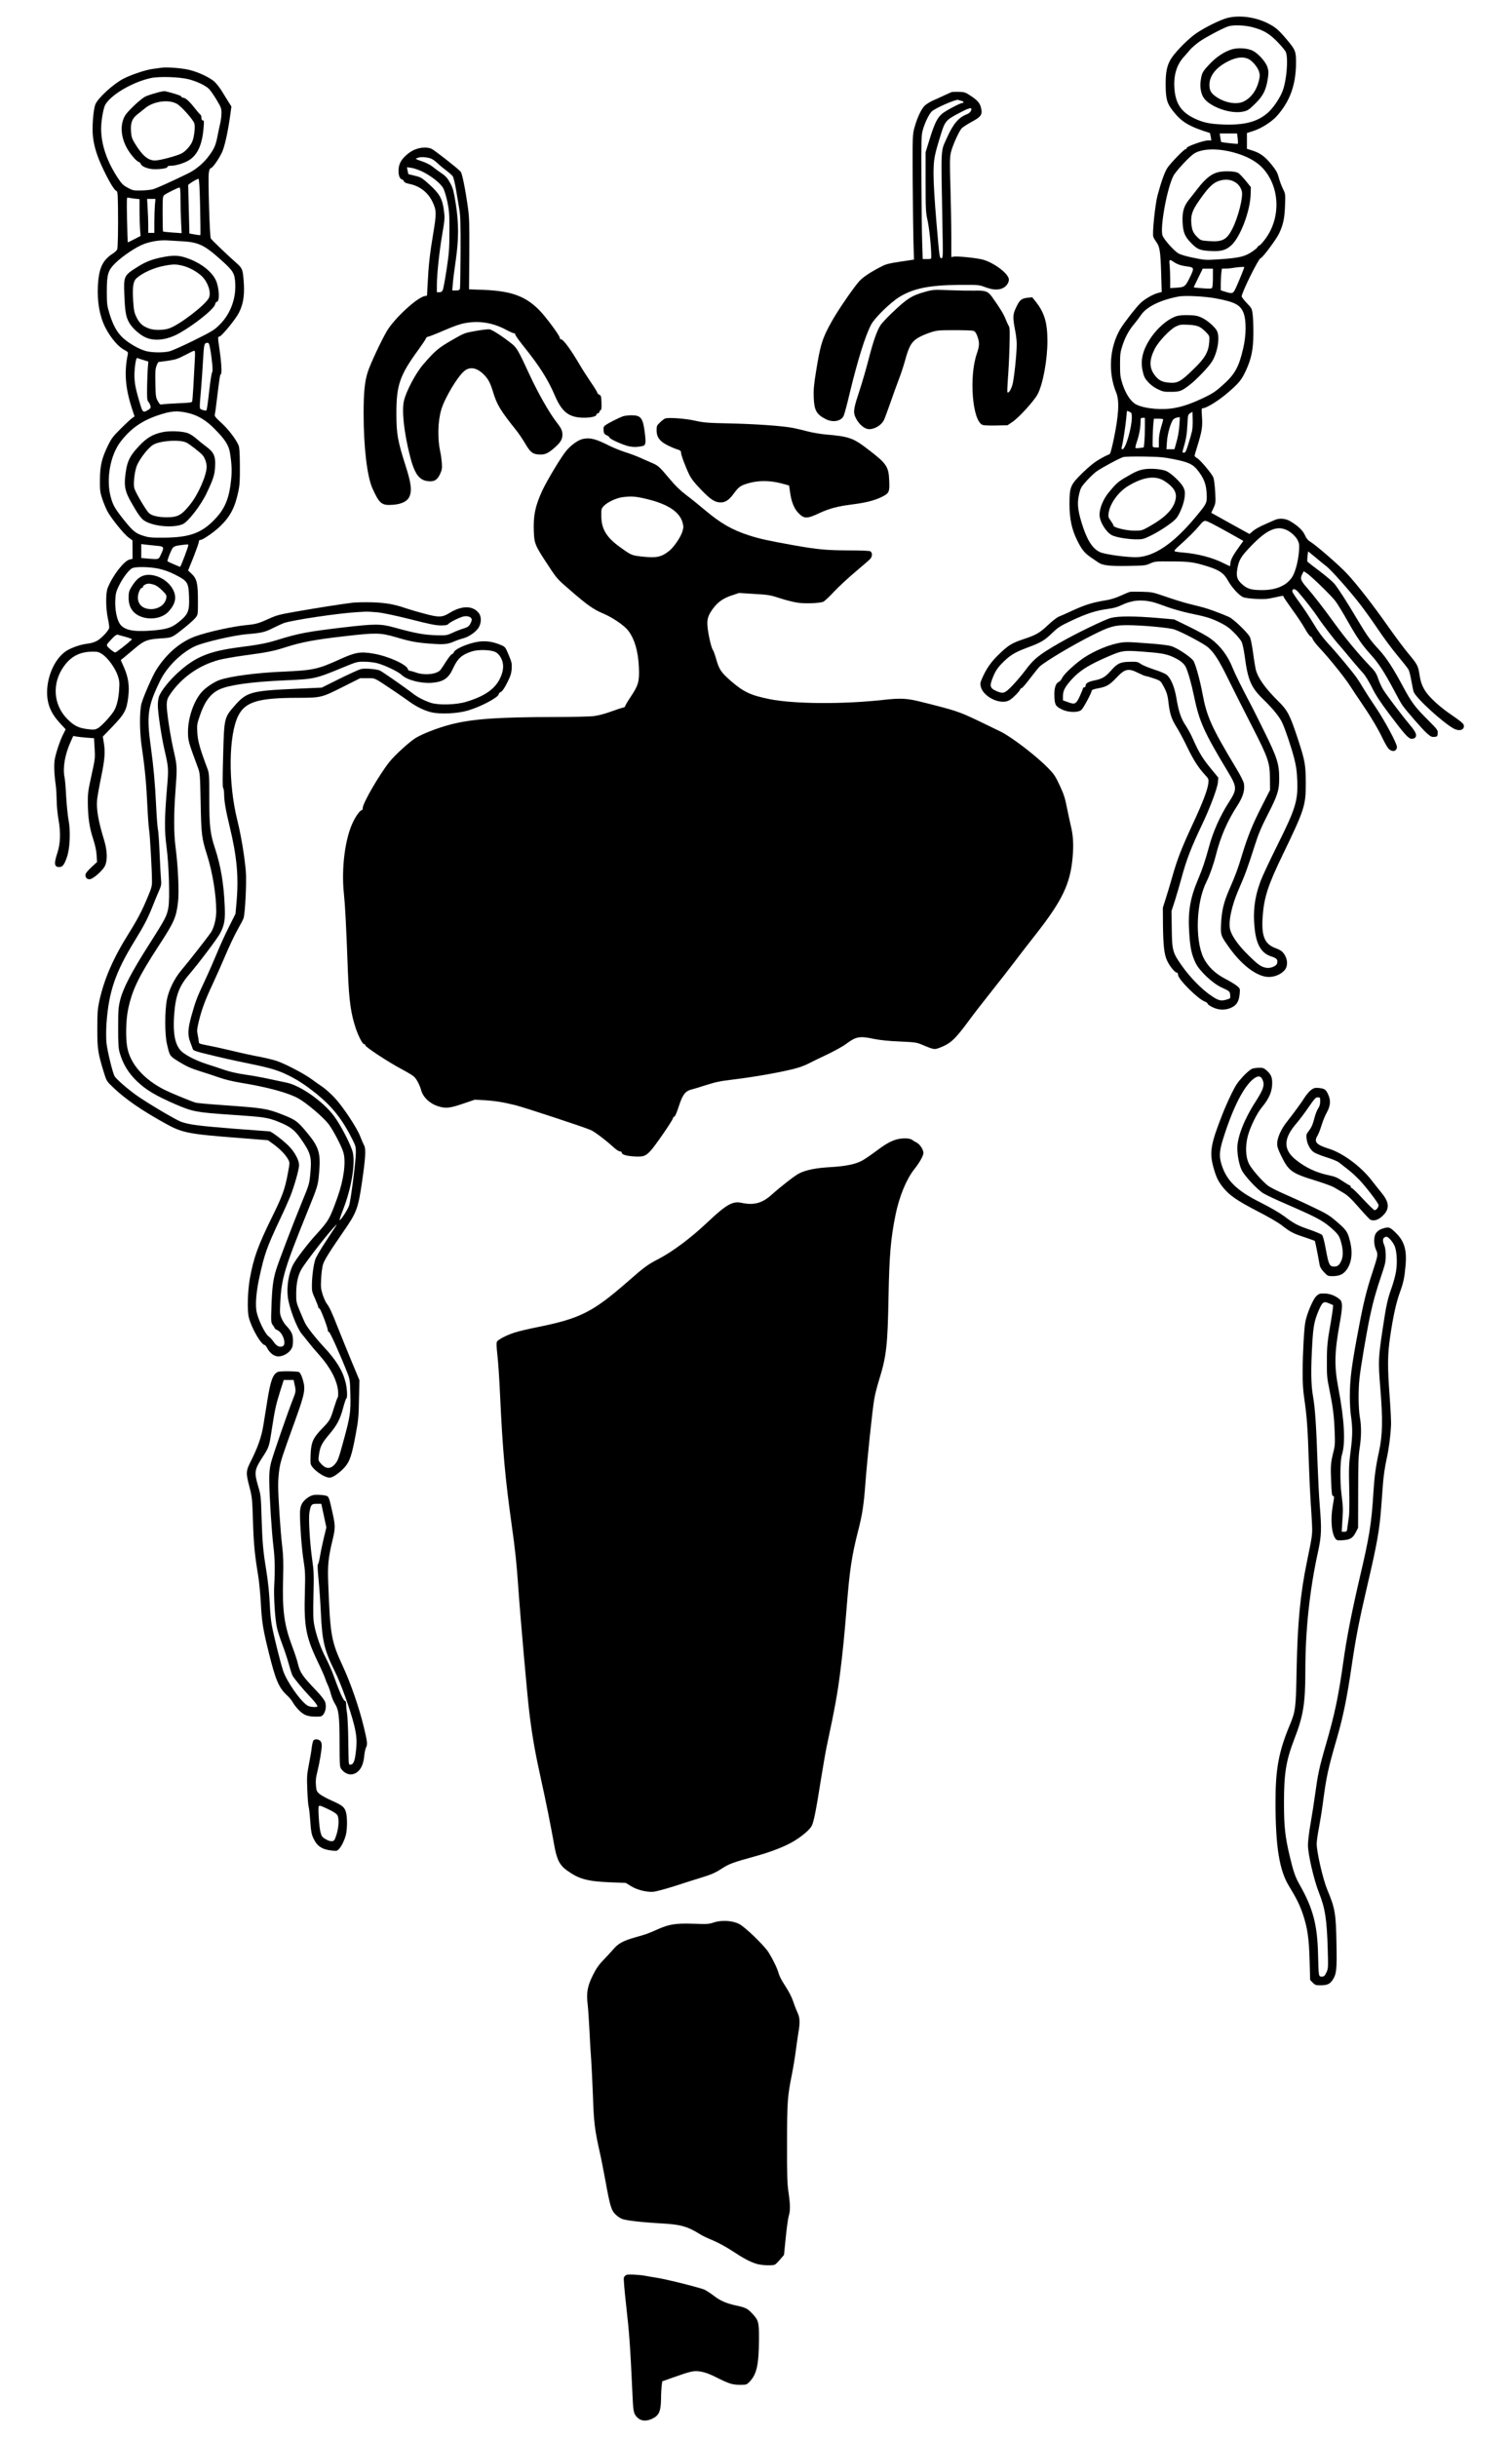 <?xml version="1.0" encoding="UTF-8" standalone="yes"?>
<svg version="1.0" xmlns="http://www.w3.org/2000/svg" width="1734" height="2794" viewBox="0 0 1734 2794" preserveAspectRatio="xMidYMid meet">
  <g transform="translate(0,2794) scale(0.1,-0.1)" fill="#000000" stroke="none">
    <path d="M14079 27735 c-78 -19 -250 -103 -356 -174 -87 -58 -228 -199 -287
-285 -50 -75 -69 -157 -68 -303 1 -169 14 -217 86 -308 98 -125 186 -177 422
-250 1 0 5 -19 9 -42 l7 -43 -39 0 c-50 0 -243 -68 -243 -86 0 -8 -6 -14 -14
-14 -15 0 -160 -147 -204 -209 -32 -44 -73 -157 -117 -321 -27 -101 -62 -433
-49 -473 3 -12 18 -37 31 -56 43 -56 51 -106 59 -349 l7 -229 -47 -13 c-56
-15 -148 -69 -195 -113 -53 -51 -187 -223 -232 -297 -125 -211 -144 -498 -48
-731 39 -93 29 -267 -33 -556 -25 -115 -37 -153 -48 -153 -8 0 -55 -23 -105
-52 -65 -37 -120 -82 -198 -157 -141 -138 -151 -161 -152 -356 0 -170 26 -295
88 -419 51 -104 84 -145 153 -193 31 -21 70 -48 88 -60 49 -35 130 -45 345
-41 184 3 199 5 251 28 53 24 63 25 245 24 204 -1 254 -8 407 -55 143 -45 193
-79 240 -164 45 -81 128 -171 176 -192 19 -7 83 -16 145 -19 92 -5 129 -2 207
15 109 24 110 24 110 10 0 -5 45 -71 99 -146 55 -75 121 -174 147 -221 26 -47
55 -87 65 -89 9 -3 20 -16 23 -29 4 -14 37 -57 74 -97 112 -118 295 -346 353
-437 30 -47 88 -134 130 -195 103 -150 194 -301 247 -414 25 -52 56 -105 70
-118 42 -39 92 -26 92 25 0 40 -138 297 -243 453 -56 82 -119 180 -141 217
-21 37 -55 90 -75 119 -54 77 -238 298 -335 401 -58 64 -108 131 -161 220 -42
70 -114 179 -160 242 -47 63 -85 122 -85 131 0 36 34 32 68 -8 69 -78 188
-232 225 -289 40 -63 193 -263 242 -316 17 -18 50 -58 75 -88 53 -65 148 -177
205 -240 23 -25 66 -97 98 -160 41 -84 94 -165 195 -300 179 -238 226 -290
261 -290 15 0 32 5 39 12 26 26 12 63 -57 145 -94 112 -271 346 -310 410 -17
28 -43 84 -56 124 -22 64 -35 83 -108 158 -118 124 -269 305 -382 461 -141
194 -249 334 -327 423 -73 83 -80 105 -52 158 l15 30 32 -20 c52 -33 288 -262
334 -325 24 -32 86 -134 137 -225 110 -194 166 -275 271 -391 86 -95 155 -202
260 -400 39 -75 82 -152 96 -172 41 -61 228 -275 281 -323 44 -39 57 -46 87
-43 34 3 36 5 39 41 3 36 -1 42 -117 158 -141 140 -184 198 -276 369 -118 221
-193 335 -276 427 -108 117 -138 159 -254 353 -121 204 -216 352 -262 408 -19
23 -95 88 -169 144 -74 55 -137 105 -140 109 -3 5 -2 34 1 64 l7 54 82 -67
c44 -38 100 -83 124 -101 59 -46 265 -277 388 -436 55 -71 150 -204 211 -295
61 -91 160 -224 221 -297 61 -73 118 -145 126 -161 8 -16 22 -71 31 -123 9
-52 21 -110 27 -129 22 -69 341 -361 466 -426 59 -30 117 -11 110 38 -3 23
-26 42 -179 148 -52 36 -131 101 -176 146 -97 94 -136 168 -153 284 -16 106
-24 121 -120 237 -48 56 -152 196 -233 310 -185 263 -358 485 -476 613 -90 97
-360 332 -428 372 -24 14 -42 37 -58 73 -24 55 -81 108 -171 161 -53 31 -124
36 -174 13 -19 -9 -74 -33 -122 -54 -47 -20 -105 -52 -127 -72 l-42 -35 -219
121 -219 122 26 56 c25 54 25 60 19 186 -4 72 -14 146 -21 164 -19 44 -148
198 -185 220 -17 9 -30 22 -30 28 0 6 13 53 30 105 54 175 62 225 55 337 -7
93 -6 103 10 103 40 0 181 87 286 178 126 108 157 146 206 251 63 134 86 244
87 421 1 85 -3 186 -8 224 -8 67 -10 72 -67 131 -32 34 -59 68 -59 77 0 44
195 438 217 438 19 0 180 215 212 284 47 98 62 170 68 316 5 135 5 136 -24
195 -16 33 -38 91 -48 129 -14 55 -30 83 -78 143 -76 95 -132 137 -218 165
l-69 22 0 90 0 91 75 24 c89 28 207 103 267 169 150 168 218 353 221 602 1
141 -5 157 -108 279 -93 110 -129 141 -220 186 -142 70 -318 93 -456 60z m277
-105 c130 -33 198 -72 293 -169 46 -47 90 -100 97 -118 30 -71 10 -324 -37
-447 -29 -78 -107 -193 -165 -245 -123 -109 -272 -148 -524 -138 -146 6 -221
22 -315 66 -153 71 -219 165 -235 330 -15 158 21 284 106 378 22 24 54 61 72
83 19 22 66 63 105 91 69 49 255 148 327 175 54 20 185 17 276 -6z m-162
-1276 c4 -31 4 -59 1 -62 -4 -5 -186 15 -191 21 -1 1 -5 23 -9 50 l-7 47 99 0
100 0 7 -56z m-60 -158 c152 -39 269 -101 344 -180 198 -212 215 -561 39 -807
-29 -41 -63 -78 -75 -84 -12 -5 -22 -14 -22 -20 0 -5 -29 -29 -63 -52 -81 -55
-149 -70 -362 -85 -168 -11 -172 -11 -305 16 -86 17 -150 36 -177 52 -49 28
-159 152 -180 201 -33 81 48 537 123 685 27 54 186 225 239 258 91 56 258 62
439 16z m-672 -1260 c42 -28 85 -42 155 -51 78 -10 80 -19 33 -116 -56 -115
-63 -121 -154 -127 l-76 -5 0 100 c0 55 -3 128 -6 162 -8 69 -3 72 48 37z
m808 -58 c0 -8 -47 -125 -82 -205 -45 -104 -46 -105 -136 -78 l-52 16 0 72 c0
40 3 96 6 125 l7 52 46 1 c25 0 64 4 86 8 38 8 125 14 125 9z m-360 -120 c0
-57 -4 -109 -9 -117 -7 -11 -29 -12 -110 -6 -55 4 -101 9 -101 11 0 2 23 51
52 109 l51 105 59 0 58 0 0 -102z m29 -238 c222 -41 285 -74 322 -167 33 -85
32 -257 -4 -408 -50 -216 -95 -297 -240 -425 -73 -66 -114 -93 -202 -135 -135
-65 -229 -99 -328 -119 -147 -31 -355 -14 -457 37 -60 31 -118 117 -156 232
-26 82 -29 103 -29 225 0 122 3 144 29 223 32 97 75 175 140 251 23 28 55 70
71 94 63 95 223 174 434 213 74 13 296 2 420 -21z m-984 -1302 c22 -10 25 -17
25 -64 0 -117 -72 -364 -107 -364 -11 0 -14 6 -9 23 14 48 45 252 52 332 4 47
8 85 10 85 2 0 15 -5 29 -12z m715 -222 c-6 -28 -25 -95 -42 -148 -25 -81 -34
-98 -51 -98 -15 0 -18 5 -13 23 38 128 48 186 53 293 6 117 7 122 32 137 l26
16 3 -87 c2 -47 -2 -109 -8 -136z m-144 78 c-6 -88 -16 -142 -42 -231 l-15
-53 -46 0 -46 0 6 88 c6 91 44 221 73 253 9 10 28 20 43 22 14 2 28 5 30 6 2
0 1 -38 -3 -85z m-396 -33 c0 -59 -3 -136 -6 -169 l-7 -61 -44 -7 c-24 -3 -47
-3 -51 0 -3 4 3 35 15 69 26 75 43 163 43 229 0 45 2 48 25 48 l25 0 0 -109z
m210 91 c0 -5 -11 -46 -25 -92 -17 -56 -25 -108 -25 -157 l0 -73 -35 0 c-21 0
-35 5 -36 13 -2 42 2 193 7 250 l7 67 53 0 c30 0 54 -4 54 -8z m120 -456 c170
-34 222 -58 278 -131 69 -89 94 -154 100 -260 6 -114 5 -115 -139 -287 -239
-285 -453 -432 -649 -445 -101 -7 -380 30 -437 58 -88 42 -150 143 -210 340
-45 149 -51 225 -27 326 16 67 23 81 85 150 37 41 89 91 115 109 61 43 269
155 309 165 17 4 122 7 235 5 174 -3 225 -7 340 -30z m397 -718 c33 -14 190
-99 315 -170 l87 -49 -59 -83 c-65 -90 -90 -141 -90 -181 0 -14 -2 -25 -5 -25
-3 0 -36 15 -74 34 -124 63 -291 107 -466 122 -44 3 -86 10 -93 14 -10 5 8 26
59 71 98 87 176 165 227 227 46 55 55 59 99 40z m898 -94 c50 -23 104 -73 127
-117 18 -36 20 -53 15 -127 -8 -108 -40 -232 -75 -290 -62 -101 -183 -155
-347 -155 -123 0 -169 13 -228 65 -60 53 -72 91 -57 178 17 101 42 143 160
265 176 183 291 234 405 181z"/>
    <path d="M14130 27375 c-86 -25 -180 -86 -260 -172 -80 -85 -88 -101 -100
-187 -11 -73 2 -148 34 -197 70 -104 308 -189 450 -159 50 10 67 20 127 78
103 97 140 169 160 310 9 61 7 82 -6 123 -21 63 -108 159 -171 189 -61 28
-162 35 -234 15z m183 -109 c46 -19 112 -97 127 -150 10 -36 9 -54 -4 -107
-28 -108 -87 -189 -170 -231 -81 -42 -221 -18 -324 56 -54 38 -72 71 -72 133
0 107 79 204 222 274 90 43 160 51 221 25z"/>
    <path d="M13989 25970 c-87 -15 -160 -70 -256 -195 -29 -38 -71 -91 -92 -117
-64 -78 -84 -144 -79 -263 6 -121 25 -166 101 -244 66 -68 99 -82 212 -88 125
-8 182 7 244 63 105 94 219 393 224 590 l2 79 -58 72 c-32 39 -70 79 -85 89
-30 20 -135 26 -213 14z m160 -110 c47 -23 77 -60 92 -110 19 -63 -40 -300
-109 -435 -63 -124 -114 -150 -267 -139 -89 6 -95 8 -130 42 -50 48 -65 81
-72 156 -9 96 9 151 83 258 97 140 150 197 208 224 65 30 142 32 195 4z"/>
    <path d="M13493 24316 c-132 -43 -286 -198 -359 -362 -41 -93 -50 -176 -30
-266 15 -66 24 -85 62 -127 28 -32 69 -62 110 -82 59 -29 73 -32 154 -31 100
0 121 8 214 80 77 59 214 202 254 265 66 104 95 283 58 354 -23 45 -111 122
-174 151 -47 22 -73 27 -152 29 -59 2 -111 -3 -137 -11z m263 -124 c22 -11 57
-40 78 -63 38 -41 38 -42 34 -109 -9 -117 -48 -185 -185 -317 -143 -139 -179
-158 -275 -150 -82 7 -120 27 -165 85 -64 85 -65 172 -2 299 40 83 176 227
244 260 44 21 61 24 140 20 65 -3 101 -10 131 -25z"/>
    <path d="M13125 22561 c-65 -11 -106 -28 -219 -95 -85 -50 -109 -72 -191 -172
-64 -79 -105 -179 -105 -256 0 -78 74 -199 142 -234 44 -23 172 -45 269 -47
82 -1 90 1 173 41 106 51 257 152 296 200 41 50 88 169 96 245 6 56 3 72 -15
111 -27 54 -132 155 -192 184 -51 24 -176 35 -254 23z m230 -136 c101 -65 140
-125 129 -198 -18 -115 -111 -214 -304 -323 -83 -46 -87 -48 -170 -48 -91 0
-240 36 -240 58 0 7 -14 31 -31 55 -28 38 -31 47 -25 89 14 107 111 242 221
309 175 106 315 126 420 58z"/>
    <path d="M1855 27164 c-16 -2 -65 -9 -108 -15 -76 -10 -239 -64 -327 -109
-115 -58 -295 -221 -326 -296 -21 -50 -37 -226 -31 -334 7 -113 38 -229 101
-367 66 -146 141 -277 165 -288 20 -9 21 -17 24 -195 3 -227 -1 -448 -8 -476
-3 -12 -26 -36 -53 -52 -104 -68 -147 -146 -164 -299 -19 -185 0 -356 56 -495
53 -131 158 -265 241 -309 40 -21 45 -27 41 -49 -44 -208 -29 -393 51 -635
l26 -79 -29 -20 c-16 -12 -75 -66 -130 -121 -89 -88 -107 -113 -147 -195 -70
-144 -90 -229 -91 -390 -1 -123 2 -143 27 -220 16 -47 42 -110 59 -142 42 -79
188 -260 242 -300 l45 -33 1 -106 0 -106 -32 -7 c-64 -13 -196 -183 -253 -326
-24 -60 -23 -232 2 -350 10 -47 17 -95 15 -107 -4 -31 -85 -118 -137 -148 -26
-16 -69 -29 -116 -35 -76 -9 -174 -43 -233 -79 -130 -80 -225 -282 -226 -476
0 -139 43 -242 149 -357 l64 -69 -32 -64 c-37 -77 -75 -190 -92 -274 -12 -62
-9 -163 10 -301 6 -41 10 -121 11 -176 0 -56 9 -154 21 -220 27 -154 22 -276
-15 -388 -39 -118 -33 -156 24 -156 37 0 57 26 87 112 35 99 44 301 19 428 -9
47 -21 166 -27 265 -5 99 -13 200 -19 225 -22 108 4 260 70 406 l30 67 37 -7
c21 -4 75 -9 120 -13 l81 -6 7 -115 c7 -112 6 -120 -36 -311 -39 -177 -43
-208 -42 -316 2 -170 19 -282 60 -409 24 -74 38 -137 41 -190 l5 -78 -67 -62
c-47 -45 -66 -69 -66 -87 0 -32 17 -49 48 -49 36 0 146 96 174 150 32 64 29
175 -7 295 -70 229 -92 361 -81 472 4 34 24 149 46 255 42 203 49 292 29 402
l-10 62 96 99 c155 161 177 200 196 357 15 123 1 223 -48 334 l-38 87 45 36
c24 20 78 65 119 100 106 89 138 101 289 112 142 10 126 2 288 131 49 40 102
88 117 107 27 34 27 36 27 196 0 198 -13 252 -73 307 l-40 38 62 153 c33 85
61 163 61 175 0 15 6 22 18 22 28 0 161 92 230 160 113 110 166 212 204 390
17 79 20 129 19 298 -1 150 -5 211 -15 236 -29 70 -118 186 -196 257 -70 64
-81 78 -76 99 3 14 13 79 20 145 33 271 40 315 48 315 14 0 9 118 -12 265 -24
169 -24 162 -1 168 27 7 186 201 220 270 48 93 65 191 58 326 -10 165 -15 183
-78 239 -110 97 -294 273 -302 289 -12 20 -32 675 -23 746 5 41 12 56 25 60
22 5 93 108 128 183 29 63 66 230 90 401 l17 122 -34 53 c-18 29 -53 86 -77
125 -25 40 -63 89 -86 109 -59 50 -186 109 -287 133 -83 20 -255 34 -315 25z
m310 -133 c89 -23 186 -68 227 -106 16 -13 55 -69 88 -123 55 -92 60 -104 60
-158 0 -33 -7 -88 -16 -124 -8 -36 -22 -100 -30 -142 -19 -98 -35 -138 -90
-214 -63 -89 -153 -166 -247 -212 -199 -97 -365 -172 -407 -183 -25 -6 -85
-12 -135 -13 -84 -1 -94 1 -151 32 -52 28 -69 45 -114 114 -125 190 -190 382
-190 563 0 95 26 241 50 279 71 116 316 257 520 301 96 21 331 13 435 -14z
m130 -1462 c4 -176 5 -322 3 -324 -2 -3 -32 1 -65 7 l-61 11 -7 279 -7 279 23
17 c34 25 82 51 95 52 8 0 14 -94 19 -321z m-225 83 c0 -77 3 -194 7 -262 l6
-123 -104 7 c-57 4 -106 10 -109 12 -3 3 -5 95 -5 204 0 187 1 200 20 215 27
20 157 85 173 85 9 0 12 -34 12 -138z m-528 11 l58 -6 0 -131 c0 -72 3 -167 6
-211 l6 -80 -73 -38 c-39 -21 -73 -36 -74 -35 -1 2 -5 119 -8 261 -5 235 -4
258 10 252 9 -3 43 -8 75 -12z m234 -80 c-3 -42 -6 -129 -6 -195 l0 -118 -35
0 -35 0 0 88 c0 49 -3 137 -7 195 l-6 107 48 0 48 0 -7 -77z m314 -409 c187
-11 255 -43 445 -214 141 -126 157 -153 163 -272 9 -174 -57 -349 -178 -469
-60 -61 -84 -76 -295 -181 -127 -63 -254 -119 -283 -126 -74 -17 -196 -15
-267 3 -79 21 -195 87 -266 152 -68 63 -115 149 -155 283 -26 86 -29 109 -29
245 0 201 13 245 98 329 82 81 249 192 334 221 86 30 179 44 263 39 36 -2 112
-6 170 -10z m319 -1226 c23 -128 36 -269 24 -276 -6 -4 -21 -100 -34 -214 -12
-114 -26 -213 -30 -219 -5 -8 -16 -8 -43 1 -43 14 -41 -3 -21 230 8 96 19 253
24 349 10 178 13 190 52 191 13 0 20 -16 28 -62z m-175 -135 c-12 -246 -25
-459 -30 -474 -4 -14 -28 -17 -157 -22 -84 -4 -166 -9 -182 -12 -28 -6 -33 -3
-55 37 -23 40 -25 54 -28 202 -3 130 -1 166 13 202 9 24 20 44 23 44 4 0 52 7
107 14 86 13 113 21 195 64 52 28 101 51 107 51 10 1 12 -24 7 -106z m-591 0
l58 -18 -5 -65 c-4 -36 -7 -135 -9 -221 -2 -135 0 -159 15 -175 9 -11 19 -31
23 -46 6 -23 2 -30 -27 -48 -56 -34 -62 -29 -91 68 -44 145 -57 203 -64 282
-7 90 13 253 31 246 6 -3 37 -13 69 -23z m519 -609 c110 -26 205 -84 304 -186
119 -121 158 -184 172 -274 20 -125 23 -208 12 -309 -20 -194 -65 -311 -160
-419 -163 -184 -304 -239 -620 -240 -135 -1 -165 2 -227 22 -88 27 -120 54
-225 185 -101 128 -124 167 -149 263 -54 205 -4 478 115 632 112 146 238 235
416 297 160 55 231 61 362 29z m-364 -1521 c84 -7 88 -14 47 -100 -27 -59 -21
-57 -148 -47 l-77 7 0 80 0 80 53 -7 c28 -3 85 -9 125 -13z m362 9 c0 -20 -82
-237 -94 -250 -3 -2 -137 56 -145 63 -7 7 41 130 60 153 13 17 34 25 81 31 89
12 98 12 98 3z m-343 -271 c61 -13 122 -34 185 -66 151 -76 160 -90 166 -258
6 -165 -10 -203 -126 -294 -77 -61 -135 -79 -304 -92 -214 -17 -320 6 -367 82
-33 54 -53 160 -49 262 3 75 9 101 35 156 47 101 128 207 166 218 54 16 197
12 294 -8z m-374 -783 c43 -12 74 -25 70 -29 -55 -52 -180 -149 -192 -149 -9
1 -36 19 -60 40 -49 45 -51 40 28 123 30 31 51 45 61 41 8 -3 50 -15 93 -26z
m-267 -200 c63 -43 146 -158 175 -245 19 -58 21 -79 15 -164 -7 -108 -31 -200
-67 -251 -48 -70 -144 -170 -179 -188 -32 -16 -46 -17 -116 -9 -102 13 -154
38 -230 114 -164 164 -181 412 -41 607 81 113 183 166 323 167 65 1 76 -2 120
-31z"/>
    <path d="M1788 26874 c-48 -13 -105 -32 -125 -43 -53 -28 -198 -165 -228 -215
-57 -97 -52 -229 11 -356 36 -72 112 -165 143 -175 10 -3 23 -16 29 -30 13
-28 90 -55 156 -55 80 0 146 12 146 26 0 10 14 14 45 14 53 0 151 31 204 64
98 62 151 180 166 374 6 71 5 82 -9 82 -11 0 -16 9 -16 30 0 16 -6 33 -13 37
-7 4 -36 38 -65 75 -62 79 -106 118 -133 118 -10 0 -19 6 -19 13 0 10 -99 42
-190 62 -8 2 -54 -7 -102 -21z m240 -124 c53 -30 189 -183 201 -226 11 -41 -2
-154 -24 -207 -20 -49 -79 -114 -124 -137 -59 -29 -250 -80 -303 -80 -80 0
-146 56 -232 197 -31 50 -39 75 -43 126 -9 102 9 154 68 202 28 22 71 57 97
78 97 77 266 100 360 47z"/>
    <path d="M1882 24995 c-125 -23 -205 -52 -297 -110 -166 -104 -167 -107 -159
-322 7 -187 17 -252 52 -316 34 -64 119 -142 189 -174 106 -49 251 -31 391 48
179 101 398 278 409 330 3 16 12 29 19 29 36 0 29 159 -10 246 -43 94 -157
187 -296 242 -112 44 -173 50 -298 27z m219 -103 c73 -19 163 -69 215 -120 68
-66 107 -182 81 -244 -32 -77 -340 -314 -458 -353 -65 -22 -169 -23 -227 -2
-74 26 -110 57 -144 125 -28 57 -33 78 -41 195 -10 149 0 221 36 255 68 63
203 124 326 146 100 19 133 18 212 -2z"/>
    <path d="M1860 22985 c-112 -25 -180 -66 -269 -162 -112 -119 -140 -186 -157
-364 -9 -103 6 -164 68 -273 75 -134 114 -188 150 -213 102 -68 334 -89 444
-42 61 27 205 212 272 352 78 163 95 215 99 312 6 116 -14 160 -103 226 -34
25 -85 66 -113 91 -28 25 -72 54 -99 63 -65 23 -211 28 -292 10z m280 -120
c38 -20 154 -110 182 -142 27 -30 48 -89 48 -134 0 -96 -96 -317 -190 -433
-97 -122 -141 -146 -266 -146 -97 0 -168 16 -204 46 -31 27 -150 226 -169 285
-14 43 0 180 25 251 27 77 129 211 189 248 79 49 312 64 385 25z"/>
    <path d="M1619 21330 c-42 -22 -77 -61 -117 -128 -23 -40 -27 -58 -27 -118 1
-113 56 -188 162 -220 108 -33 233 -5 297 66 79 87 95 164 51 249 -66 132
-255 210 -366 151z m145 -92 c26 -8 60 -31 95 -66 49 -49 53 -56 48 -89 -15
-91 -129 -149 -233 -118 -82 24 -114 104 -78 195 9 22 22 40 30 40 8 0 14 6
14 13 0 16 35 35 64 36 10 1 37 -4 60 -11z"/>
    <path d="M10910 26883 c-8 -3 -48 -21 -87 -39 -40 -19 -96 -45 -125 -57 -29
-13 -68 -37 -87 -53 -41 -34 -90 -136 -123 -254 -23 -85 -23 -87 -21 -615 2
-291 6 -613 9 -715 l6 -186 -153 -23 c-122 -18 -166 -28 -214 -53 -127 -64
-219 -125 -262 -173 -68 -78 -234 -319 -306 -445 -115 -203 -138 -275 -187
-580 -26 -157 -31 -216 -28 -305 5 -149 31 -196 140 -251 82 -41 175 -23 204
40 8 17 39 132 68 256 93 385 181 667 248 791 40 75 217 249 320 313 161 100
346 137 688 140 223 1 226 1 299 -26 82 -31 144 -35 195 -14 44 18 76 61 76
101 0 63 -156 184 -289 226 -65 20 -291 44 -343 37 l-28 -5 0 236 c0 130 -5
383 -10 563 -9 274 -8 337 4 395 14 70 89 239 123 280 10 12 58 44 107 71 111
59 130 82 121 144 -10 67 -36 102 -116 155 -67 45 -76 48 -143 50 -39 1 -78 0
-86 -4z m116 -99 c25 -6 34 -24 12 -24 -25 0 -194 -90 -233 -123 -56 -48 -86
-108 -142 -287 l-48 -155 0 -340 c0 -316 2 -347 22 -440 20 -86 43 -310 43
-412 0 -33 0 -33 -49 -33 l-49 0 -6 183 c-4 100 -7 418 -9 707 -2 483 -1 530
16 590 24 84 70 180 102 212 37 37 277 142 303 133 8 -3 25 -8 38 -11z m114
-95 c0 -23 -21 -47 -52 -59 -94 -36 -157 -111 -226 -265 -76 -172 -71 -72 -54
-998 7 -384 7 -387 -13 -387 -20 0 -22 16 -55 403 -22 255 -34 460 -34 562 1
173 7 206 89 470 42 134 57 152 205 229 103 55 140 66 140 45z"/>
    <path d="M4762 26227 c-66 -25 -144 -93 -171 -150 -35 -71 -24 -183 18 -194
11 -3 21 -13 24 -22 3 -12 22 -21 60 -29 121 -24 215 -97 268 -208 45 -95 46
-131 6 -369 -37 -220 -52 -353 -63 -572 l-7 -132 -29 -6 c-92 -21 -347 -258
-431 -400 -67 -114 -193 -384 -220 -471 -35 -109 -47 -236 -47 -476 0 -383 40
-721 101 -856 80 -178 106 -199 236 -189 95 7 161 38 185 87 35 69 25 155 -41
362 -91 284 -105 366 -105 593 -1 331 38 442 254 738 43 60 82 117 85 128 4
10 14 19 24 19 9 0 91 32 181 71 117 51 190 76 250 86 163 29 321 1 472 -82
36 -19 72 -35 81 -35 9 0 17 -7 17 -16 0 -9 44 -71 98 -138 177 -220 275 -374
353 -556 79 -185 153 -248 304 -258 92 -5 175 11 175 34 0 8 6 14 14 14 8 0
18 9 21 20 3 11 11 20 16 20 6 0 9 34 7 83 -3 74 -5 83 -25 92 -13 5 -23 16
-23 23 0 7 -33 61 -74 120 -40 59 -97 147 -125 196 -108 183 -191 296 -218
296 -7 0 -13 7 -13 16 0 26 -158 239 -235 318 -159 161 -321 220 -640 233
l-166 6 3 401 c2 344 0 420 -15 531 -31 221 -67 398 -84 417 -37 41 -303 249
-336 263 -49 20 -120 17 -185 -8z m158 -98 c31 -7 59 -24 95 -58 27 -26 76
-66 107 -89 32 -24 64 -53 72 -65 7 -12 24 -80 36 -152 12 -71 29 -170 37
-220 13 -73 16 -164 15 -494 -1 -223 -4 -413 -8 -423 -4 -13 -15 -18 -46 -18
l-41 0 6 78 c3 42 18 160 33 262 36 251 36 433 0 659 -21 132 -32 174 -57 221
-37 70 -54 89 -116 131 -27 18 -68 49 -92 68 -27 22 -76 46 -125 63 -45 14
-74 28 -66 31 8 3 22 8 30 10 25 9 73 7 120 -4z m-83 -153 c105 -50 215 -136
246 -194 15 -27 35 -96 49 -162 20 -101 23 -143 22 -335 0 -194 -4 -245 -32
-432 -18 -116 -37 -223 -44 -237 -8 -19 -19 -26 -40 -26 l-28 0 0 78 c0 123
27 380 61 582 30 173 31 191 20 275 -17 135 -49 193 -165 298 -88 79 -98 85
-167 102 -41 10 -75 18 -76 19 0 1 -4 19 -9 40 l-7 39 49 -7 c27 -3 81 -22
121 -40z"/>
    <path d="M10611 24595 c-158 -44 -208 -76 -395 -255 -48 -47 -101 -103 -116
-125 -42 -62 -86 -188 -141 -403 -28 -108 -73 -263 -100 -344 -62 -185 -73
-240 -58 -287 29 -87 106 -161 167 -161 65 0 138 45 168 102 8 15 41 103 73
195 32 93 77 216 99 274 23 58 55 156 72 218 46 171 78 221 168 269 31 17 91
41 132 54 68 21 94 23 265 23 105 0 202 -3 216 -7 19 -6 31 -20 44 -53 30 -81
30 -114 -3 -211 -91 -265 -50 -771 66 -815 15 -6 83 -9 157 -7 l130 3 60 41
c75 52 243 237 284 313 62 116 114 400 113 616 0 205 -35 321 -132 444 l-42
53 -56 -6 c-70 -8 -90 -26 -132 -117 -36 -79 -37 -106 -6 -269 9 -47 16 -111
16 -142 0 -118 -31 -409 -50 -472 -19 -60 -43 -96 -57 -83 -3 4 0 75 6 159 7
84 15 248 18 365 5 174 4 216 -8 235 -8 13 -25 50 -38 83 -23 58 -64 124 -151
247 -49 69 -77 80 -212 76 -51 -1 -176 1 -278 5 -179 7 -188 7 -279 -18z"/>
    <path d="M5455 24146 c-129 -23 -131 -24 -275 -107 -153 -88 -193 -122 -328
-279 -85 -99 -192 -301 -219 -413 -27 -113 -1 -355 66 -625 53 -211 105 -286
207 -298 72 -9 109 12 141 82 22 48 24 65 20 127 -3 40 -10 95 -17 122 -34
155 -30 353 11 490 38 129 183 373 261 439 62 54 138 44 215 -27 58 -53 85
-102 118 -212 44 -146 85 -213 270 -444 27 -35 72 -101 100 -149 59 -101 87
-121 168 -123 63 -2 101 18 184 94 53 49 73 84 73 131 0 50 -12 75 -74 155
-79 103 -208 330 -301 531 -134 290 -148 314 -212 364 -104 82 -218 156 -248
160 -16 3 -88 -5 -160 -18z"/>
    <path d="M7140 23166 c-48 -18 -159 -74 -193 -98 -24 -17 -28 -26 -25 -62 3
-35 8 -43 35 -56 18 -8 33 -20 33 -26 0 -17 167 -91 230 -102 51 -9 90 -8 147
4 38 8 43 31 28 151 -21 172 -45 203 -155 202 -36 0 -81 -6 -100 -13z"/>
    <path d="M7625 23141 c-11 -5 -37 -25 -57 -45 -34 -32 -38 -40 -38 -86 0 -59
17 -97 59 -133 34 -29 116 -69 179 -89 33 -10 42 -18 42 -35 0 -28 49 -160 92
-249 25 -52 59 -96 138 -178 111 -115 158 -145 225 -146 54 0 96 28 148 99 59
81 81 96 173 122 112 32 240 31 364 0 52 -13 97 -26 98 -27 2 -1 8 -37 13 -79
13 -99 43 -178 87 -227 71 -78 102 -80 252 -9 110 51 204 76 365 97 160 20
256 44 341 84 90 44 97 57 92 182 -6 172 -27 202 -257 377 -158 121 -211 138
-471 160 -63 6 -158 22 -210 36 -52 14 -129 32 -170 40 -121 23 -435 45 -730
51 -242 5 -288 9 -384 30 -116 27 -317 41 -351 25z"/>
    <path d="M6690 22909 c-59 -11 -141 -70 -200 -142 -60 -74 -215 -333 -269
-447 -82 -177 -106 -288 -99 -470 5 -142 13 -162 161 -386 105 -161 106 -161
267 -300 192 -166 257 -211 373 -260 101 -43 231 -131 278 -189 74 -93 118
-239 126 -425 7 -161 -5 -205 -92 -335 -36 -54 -65 -103 -65 -110 0 -7 -12
-15 -27 -18 -16 -3 -78 -23 -140 -46 -66 -24 -146 -45 -195 -51 -45 -5 -245
-10 -443 -10 -662 -1 -958 -22 -1210 -89 -136 -36 -308 -103 -386 -150 -74
-45 -240 -197 -304 -277 -117 -148 -305 -472 -305 -527 0 -17 -5 -27 -15 -27
-15 0 -60 -60 -92 -125 -95 -187 -140 -537 -109 -830 14 -135 26 -355 46 -900
13 -330 34 -478 92 -650 31 -89 76 -175 93 -175 8 0 15 -7 15 -14 0 -19 262
-191 414 -272 66 -35 131 -74 144 -87 29 -26 66 -97 81 -153 23 -85 102 -159
204 -189 80 -24 126 -19 274 31 l138 47 110 -6 c120 -7 224 -24 355 -57 105
-26 796 -254 865 -285 47 -21 174 -117 272 -207 24 -21 52 -38 63 -38 11 0 20
-6 20 -13 0 -24 52 -39 146 -45 103 -5 127 3 185 65 48 51 248 340 255 370 4
13 12 23 19 23 7 0 28 49 50 118 44 134 73 173 146 192 24 6 91 26 149 45 133
42 175 51 335 70 253 30 626 98 745 137 36 11 90 33 120 49 30 16 125 62 210
102 85 41 183 95 216 121 111 83 153 91 320 55 65 -13 166 -24 291 -29 175 -8
198 -11 255 -36 139 -58 142 -59 203 -36 128 49 177 95 337 312 50 69 169 222
263 340 94 118 213 271 265 340 52 69 158 206 236 305 307 391 398 581 425
885 13 147 7 253 -22 370 -11 47 -31 141 -45 209 -19 100 -35 149 -80 245 -49
106 -66 131 -133 200 -130 134 -404 345 -536 414 -22 11 -139 68 -260 126
-231 110 -266 121 -642 215 -185 47 -247 50 -465 26 -460 -50 -1015 -46 -1293
10 -216 44 -296 81 -442 207 -112 98 -135 131 -169 250 -14 51 -32 100 -39
108 -17 20 -53 177 -61 267 -8 83 6 128 63 206 55 75 120 120 215 151 l84 28
175 -11 c162 -9 183 -13 296 -50 67 -22 159 -45 204 -51 86 -12 245 -6 290 11
15 6 70 58 124 116 54 57 165 161 247 229 81 69 157 134 168 146 26 28 26 74
1 88 -12 6 -106 10 -233 10 -269 1 -364 9 -651 60 -289 52 -381 72 -503 111
-200 64 -331 140 -519 299 -60 51 -153 126 -207 166 -68 52 -125 107 -191 187
-120 143 -129 150 -212 185 -39 17 -100 43 -136 60 -37 16 -106 42 -155 57
-48 15 -131 48 -184 74 -157 79 -217 95 -300 80z m740 -693 c228 -56 361 -144
396 -261 14 -50 14 -60 0 -108 -18 -63 -98 -180 -152 -223 -90 -71 -143 -82
-308 -65 -124 14 -126 15 -256 109 -156 112 -214 209 -214 359 -1 77 1 83 29
113 41 43 143 91 212 100 108 14 153 10 293 -24z"/>
    <path d="M12955 21154 c-11 -3 -58 -23 -105 -44 -57 -26 -116 -44 -180 -54
-140 -23 -224 -49 -367 -114 -70 -33 -143 -65 -162 -72 -19 -8 -71 -48 -116
-90 -100 -95 -141 -119 -280 -165 -141 -47 -179 -70 -289 -176 -91 -87 -148
-169 -197 -285 -18 -42 -19 -55 -10 -90 27 -101 184 -189 292 -165 31 7 58 25
100 67 33 32 59 64 59 71 0 7 7 13 15 13 8 0 52 51 98 113 47 61 97 124 113
138 72 63 379 246 603 358 197 99 252 115 406 114 169 -1 472 -29 532 -49 87
-29 339 -163 387 -205 73 -65 126 -148 239 -379 58 -118 177 -354 265 -525
189 -370 205 -417 206 -606 l1 -126 -91 -179 c-107 -208 -164 -349 -229 -562
-49 -164 -76 -235 -149 -403 -61 -140 -83 -232 -92 -376 -8 -140 -5 -149 87
-278 149 -212 328 -345 460 -345 70 0 142 31 183 80 32 39 35 103 7 158 -26
50 -46 67 -112 92 -128 47 -165 140 -148 368 16 216 61 355 229 702 251 520
265 564 265 820 -1 213 -8 256 -89 503 -91 278 -119 333 -225 437 -152 150
-233 264 -260 365 -5 22 -20 110 -31 195 -14 100 -28 165 -39 183 -38 60 -189
203 -237 224 -82 37 -236 94 -294 109 -30 8 -107 27 -170 43 -63 16 -182 53
-265 82 -145 50 -154 52 -270 55 -66 2 -129 1 -140 -2z m264 -116 c25 -6 100
-31 166 -56 66 -24 183 -57 260 -73 192 -40 235 -53 344 -105 72 -36 108 -61
161 -114 38 -37 77 -85 88 -106 12 -24 26 -91 37 -169 36 -272 72 -356 210
-490 111 -108 187 -200 219 -269 37 -79 104 -279 137 -406 23 -88 32 -147 36
-252 10 -236 -17 -325 -228 -748 -86 -173 -173 -358 -192 -410 -71 -190 -91
-363 -66 -565 21 -173 80 -266 191 -301 61 -19 75 -36 64 -79 -8 -31 -77 -59
-125 -50 -60 11 -92 34 -204 144 -109 107 -183 208 -207 285 -27 85 11 274 94
466 74 169 104 250 182 495 46 145 76 217 156 373 110 215 128 273 128 407 0
168 -23 239 -169 535 -72 146 -138 278 -147 294 -112 212 -190 369 -217 437
-57 145 -146 261 -261 343 -33 24 -140 83 -236 130 l-175 85 -195 17 c-261 22
-446 22 -529 0 -76 -20 -411 -183 -591 -287 -240 -138 -294 -182 -403 -329
-31 -41 -91 -112 -134 -157 -87 -91 -106 -99 -180 -68 -83 35 -89 59 -41 173
22 55 48 94 86 134 96 101 151 136 294 190 166 61 205 84 298 174 67 64 91 79
225 142 169 79 278 114 410 131 63 8 110 21 155 43 117 57 229 68 359 36z"/>
    <path d="M4040 21030 c-103 -12 -424 -62 -660 -104 -172 -30 -208 -39 -295
-79 -114 -52 -152 -63 -250 -72 -161 -15 -449 -78 -594 -130 -171 -62 -329
-196 -447 -381 -44 -68 -149 -309 -171 -388 -25 -94 -23 -335 5 -516 33 -222
51 -413 62 -660 6 -124 15 -247 20 -275 9 -48 32 -447 33 -585 1 -55 -6 -82
-46 -177 -66 -160 -117 -258 -220 -423 -180 -286 -283 -525 -339 -780 -19 -91
-22 -134 -22 -315 0 -229 6 -274 74 -496 32 -104 33 -104 109 -177 137 -131
326 -262 596 -411 194 -108 262 -122 839 -166 l339 -27 68 -49 c74 -55 134
-117 164 -172 19 -35 19 -37 -4 -159 -34 -181 -60 -254 -179 -496 -164 -333
-214 -472 -257 -712 -25 -144 -31 -360 -12 -441 30 -123 143 -319 185 -319 4
0 16 -16 27 -36 32 -59 79 -94 128 -94 52 0 114 34 144 79 18 27 23 48 23 101
0 72 -16 107 -80 175 -16 17 -39 53 -50 80 -20 46 -22 61 -16 175 13 282 47
397 314 1055 118 291 119 294 132 445 19 222 -2 291 -143 460 -107 128 -128
143 -283 204 -172 67 -208 73 -670 106 -160 11 -304 24 -320 29 -55 16 -285
111 -357 147 -236 119 -392 296 -427 484 -21 108 -16 319 9 438 47 223 118
371 349 726 182 279 203 328 224 509 13 114 0 404 -28 620 -22 168 -22 378 -1
660 19 254 19 276 -18 437 -42 179 -87 480 -83 547 3 52 10 71 43 119 131 190
331 329 557 389 51 13 179 36 283 50 270 36 344 51 480 95 180 58 339 88 675
126 361 42 411 41 587 -10 172 -51 239 -63 398 -75 158 -12 197 -8 275 26 30
13 74 28 98 34 62 14 147 71 179 121 34 53 36 125 6 167 -68 90 -194 92 -336
5 -85 -53 -123 -54 -287 -10 -74 19 -169 47 -210 61 -138 48 -236 65 -395 70
-82 2 -184 0 -225 -5z m291 -110 c65 -7 206 -37 378 -80 214 -55 290 -70 346
-70 54 0 76 4 86 16 18 22 137 80 180 88 47 8 89 -10 89 -38 0 -12 -9 -35 -20
-53 -15 -25 -32 -36 -76 -49 -31 -9 -86 -30 -123 -48 -63 -29 -72 -31 -173
-29 -148 3 -250 21 -495 89 -158 44 -222 44 -603 -1 -394 -47 -492 -65 -735
-140 -125 -39 -213 -56 -440 -85 -346 -45 -503 -109 -701 -288 -104 -94 -200
-215 -222 -281 -7 -19 -12 -63 -12 -99 0 -79 41 -355 76 -507 48 -209 48 -215
29 -442 -29 -346 -30 -484 -5 -673 27 -201 39 -593 21 -694 -17 -97 -33 -128
-217 -417 -202 -316 -302 -507 -335 -640 -21 -85 -24 -116 -24 -319 0 -188 3
-236 18 -290 37 -128 99 -231 198 -326 108 -102 213 -165 449 -267 189 -81
234 -90 635 -117 374 -25 416 -31 540 -81 129 -52 182 -91 249 -186 118 -167
132 -215 116 -393 -12 -135 -13 -136 -101 -350 -96 -234 -267 -681 -294 -772
-33 -108 -45 -204 -52 -416 -6 -176 -5 -184 15 -212 12 -16 22 -33 22 -37 0
-4 15 -15 33 -23 64 -30 107 -169 56 -185 -36 -12 -67 4 -99 49 -16 25 -43 54
-59 65 -45 33 -128 208 -141 298 -12 89 1 227 36 386 57 261 85 340 234 657
46 96 98 213 117 260 47 117 103 314 103 362 0 53 -44 139 -105 206 -58 64
-211 182 -235 182 -9 0 -190 14 -402 30 -406 32 -522 47 -612 80 -67 25 -406
227 -519 309 -105 76 -228 184 -244 215 -23 44 -83 291 -92 381 -5 54 -5 141
0 219 26 368 102 590 324 951 108 175 149 255 206 397 22 57 54 134 71 172 28
64 30 76 24 140 -3 39 -11 175 -16 301 -5 127 -14 250 -20 275 -5 25 -14 146
-20 270 -11 240 -29 440 -60 665 -51 363 -37 467 106 760 77 159 241 321 399
396 96 45 446 127 600 139 165 14 202 22 300 72 44 22 98 47 120 55 99 35 631
114 850 126 33 2 74 4 91 5 18 1 78 -3 135 -8z"/>
    <path d="M5400 20564 c-103 -31 -182 -71 -195 -101 -5 -13 -16 -23 -23 -23 -7
0 -35 -35 -62 -77 -27 -43 -57 -88 -67 -101 -41 -52 -181 -68 -283 -32 -30 11
-62 19 -71 20 -9 0 -19 9 -22 20 -13 52 -226 148 -391 176 -151 27 -210 17
-390 -65 -248 -113 -306 -126 -652 -141 -298 -12 -604 -53 -724 -95 -66 -23
-158 -85 -206 -138 -90 -100 -157 -292 -158 -452 0 -106 3 -117 110 -405 28
-75 28 -76 35 -410 7 -366 12 -408 73 -600 63 -197 106 -460 106 -646 0 -86
-24 -183 -58 -239 -25 -40 -258 -339 -340 -435 -81 -96 -146 -227 -168 -340
-25 -126 -25 -399 0 -505 33 -146 30 -140 146 -212 82 -50 133 -72 235 -104
72 -22 173 -56 225 -74 58 -21 154 -44 247 -59 299 -49 533 -112 652 -177 91
-49 288 -216 348 -294 55 -72 152 -258 172 -330 30 -109 3 -313 -70 -515 -88
-245 -98 -264 -254 -435 -89 -98 -225 -276 -254 -334 -51 -99 -75 -251 -60
-371 15 -123 104 -357 162 -425 14 -16 47 -58 74 -92 26 -34 83 -101 126 -149
125 -140 203 -289 214 -410 3 -38 2 -69 -5 -76 -5 -7 -24 -60 -42 -118 -42
-137 -47 -146 -136 -237 -101 -105 -124 -154 -131 -281 -3 -55 -3 -111 0 -124
15 -59 151 -158 218 -158 35 0 108 50 169 116 61 67 85 138 131 389 28 149 33
197 36 391 l5 221 -87 209 c-48 115 -118 288 -156 384 -77 194 -98 240 -133
287 -13 17 -33 64 -46 103 -20 64 -22 84 -17 183 3 62 13 134 21 160 15 50 72
142 234 377 152 219 169 264 213 565 40 271 47 383 26 421 -9 16 -29 63 -45
104 -38 101 -205 352 -299 450 -40 43 -100 95 -131 117 -31 21 -89 62 -129 91
-82 61 -295 173 -396 208 -38 13 -128 35 -200 49 -73 13 -215 44 -317 69 -102
24 -229 52 -283 62 -84 16 -97 21 -97 38 0 11 -5 46 -12 78 -11 52 -9 68 11
155 34 140 73 246 156 423 40 85 107 236 149 335 42 99 103 230 137 290 34 61
66 121 71 135 19 49 38 424 27 543 -15 174 -54 408 -97 582 -107 428 -101 979
11 1201 81 159 230 204 687 204 261 1 267 2 506 122 l205 103 83 0 c93 0 69
11 298 -142 68 -46 150 -103 183 -127 82 -59 172 -103 252 -122 103 -24 300
-15 418 20 151 44 355 153 355 189 0 8 11 19 25 25 16 8 40 42 71 104 38 75
48 106 52 160 4 60 1 75 -34 159 -35 85 -41 93 -79 110 -122 54 -227 61 -355
23z m282 -99 c24 -12 45 -34 63 -67 37 -68 33 -148 -13 -240 -59 -120 -179
-202 -387 -264 -117 -35 -316 -40 -405 -11 -81 28 -151 64 -206 107 -83 65
-358 256 -379 264 -47 17 -176 27 -218 15 -23 -6 -133 -56 -244 -111 l-203
-101 -292 -13 c-525 -24 -568 -36 -712 -200 -114 -131 -116 -136 -127 -573 -7
-247 -7 -357 0 -364 6 -6 11 -36 11 -67 1 -85 16 -178 66 -385 83 -346 103
-576 75 -875 l-10 -115 -75 -150 c-42 -82 -103 -217 -137 -300 -34 -82 -97
-226 -141 -320 -91 -193 -105 -231 -154 -405 -41 -151 -44 -217 -10 -303 13
-34 26 -69 29 -78 4 -12 47 -27 154 -52 212 -52 263 -63 503 -113 234 -48 323
-75 445 -136 109 -55 193 -111 311 -205 184 -149 299 -293 415 -525 38 -75 41
-88 40 -157 -1 -95 -56 -528 -76 -597 -14 -48 -101 -182 -111 -171 -2 2 16 58
42 123 91 235 138 505 112 643 -14 78 -137 319 -218 427 -126 169 -390 353
-547 383 -32 7 -119 25 -193 41 -74 17 -198 39 -275 50 -89 13 -176 32 -240
54 -55 19 -145 49 -200 66 -111 36 -207 82 -273 130 -90 65 -123 204 -104 445
16 213 58 322 172 455 114 133 330 420 357 475 48 95 57 150 50 309 -11 260
-45 458 -112 663 -55 165 -65 257 -65 576 0 259 -1 281 -21 335 -86 227 -111
318 -116 412 -5 88 -3 103 27 190 55 166 125 260 228 307 110 51 371 87 743
103 349 15 355 17 679 151 150 62 158 64 240 63 47 0 114 -8 150 -18 88 -24
238 -96 276 -133 60 -58 215 -99 342 -91 136 10 196 50 249 168 51 111 99 154
211 191 74 25 219 21 274 -6z m-1828 -6577 c-5 -7 -56 -86 -115 -176 -59 -89
-115 -184 -123 -210 -20 -61 -37 -185 -39 -287 -2 -73 2 -88 36 -163 20 -46
37 -90 37 -97 0 -8 6 -15 13 -15 12 0 97 -222 97 -254 0 -9 6 -16 13 -16 11 0
126 -254 205 -455 35 -88 36 -93 40 -260 5 -203 -2 -253 -74 -516 -62 -230
-71 -253 -114 -296 -50 -50 -105 -40 -160 30 -20 25 -21 32 -11 98 14 90 34
128 120 229 87 104 121 168 156 300 16 58 32 107 37 108 14 6 9 112 -8 181
-34 138 -107 257 -256 416 -87 93 -182 214 -209 266 -10 20 -37 83 -61 140
-41 100 -42 108 -41 209 1 119 24 215 69 284 55 84 201 275 292 384 87 103
116 132 96 100z"/>
    <path d="M12810 20564 c-135 -29 -313 -111 -425 -197 -95 -73 -185 -160 -202
-196 -10 -21 -27 -42 -38 -47 -39 -17 -56 -71 -53 -165 3 -101 14 -118 93
-155 71 -34 186 -34 218 -1 25 24 117 197 117 219 0 9 24 18 73 27 98 18 130
37 212 123 96 102 136 110 249 53 39 -19 76 -35 83 -35 8 0 48 -11 91 -26 63
-20 81 -31 96 -57 53 -90 66 -127 76 -218 16 -133 34 -190 92 -283 28 -44 84
-149 124 -232 72 -149 127 -235 206 -320 39 -43 41 -46 35 -97 -8 -72 -68
-229 -183 -474 -124 -268 -172 -391 -228 -588 -25 -88 -60 -205 -78 -260 l-32
-100 1 -190 c3 -248 14 -348 49 -421 30 -63 88 -134 110 -134 8 0 14 -10 14
-25 0 -51 228 -278 307 -307 18 -7 33 -18 33 -26 0 -7 26 -25 58 -40 74 -35
150 -35 219 -1 58 29 82 72 90 158 5 57 5 58 -33 90 -22 17 -82 54 -135 81
-114 59 -200 143 -248 242 -99 210 -82 639 36 871 36 72 80 196 108 307 53
209 130 387 245 564 65 101 87 174 76 251 -4 24 -37 91 -85 170 -289 481 -341
597 -391 865 -26 143 -76 324 -101 370 -24 42 -176 145 -252 171 -34 11 -128
23 -265 33 -250 19 -276 19 -362 0z m288 -94 c210 -15 278 -27 352 -61 85 -39
126 -72 149 -117 25 -51 66 -194 95 -337 60 -287 112 -405 388 -863 106 -177
107 -199 11 -349 -100 -156 -180 -334 -227 -508 -46 -167 -75 -255 -127 -378
-92 -217 -118 -377 -100 -622 11 -165 27 -238 71 -332 43 -92 194 -235 300
-284 91 -41 95 -45 98 -87 3 -37 2 -39 -36 -50 -70 -21 -95 -15 -179 41 -109
73 -245 211 -341 348 -105 149 -111 172 -114 429 l-3 195 39 120 c21 66 55
183 76 260 58 214 110 348 239 619 89 187 172 410 178 476 l5 55 -79 96 c-98
118 -141 189 -203 327 -25 59 -67 137 -92 174 -54 80 -81 161 -107 317 -22
127 -62 223 -111 265 -18 14 -79 40 -143 60 -61 20 -130 48 -152 63 -37 26
-47 28 -127 26 -110 -2 -143 -17 -216 -100 -64 -73 -101 -95 -187 -113 -72
-14 -105 -33 -105 -60 0 -11 -7 -20 -15 -20 -8 0 -15 -5 -15 -10 0 -6 -16 -46
-36 -90 -43 -93 -57 -100 -138 -69 l-56 20 0 45 c0 64 21 105 92 186 99 111
201 175 441 278 147 62 163 65 375 50z"/>
    <path d="M14364 15689 c-20 -6 -61 -39 -108 -89 -62 -67 -86 -102 -135 -203
-33 -67 -81 -176 -106 -242 -129 -328 -145 -423 -102 -587 33 -121 56 -170
115 -243 71 -89 164 -152 390 -269 114 -58 236 -129 272 -156 109 -85 136 -99
263 -141 67 -23 124 -43 126 -45 3 -3 30 -135 55 -276 4 -24 22 -53 50 -82 40
-43 47 -46 92 -46 77 0 119 16 156 59 68 80 86 205 49 346 -26 103 -40 124
-148 217 -88 76 -116 93 -278 170 -99 48 -244 114 -322 148 -78 34 -162 76
-186 93 -65 47 -194 194 -224 256 -38 77 -43 196 -14 312 25 102 105 266 162
334 85 102 119 182 119 282 0 64 -16 99 -65 142 -30 26 -44 31 -83 30 -26 0
-61 -5 -78 -10z m111 -119 c33 -64 19 -113 -81 -268 -124 -192 -204 -397 -204
-523 0 -86 21 -191 49 -251 29 -64 181 -227 250 -269 32 -19 150 -75 262 -123
339 -147 415 -187 508 -267 90 -79 102 -96 125 -186 20 -77 20 -143 1 -190
-24 -57 -43 -73 -86 -73 -52 0 -62 22 -95 202 -17 92 -32 149 -43 161 -9 9
-73 36 -142 60 -141 48 -177 68 -299 159 -51 37 -156 98 -260 150 -279 139
-397 255 -454 447 -26 89 -21 155 25 298 111 351 236 595 349 678 46 34 76 32
95 -5z"/>
    <path d="M15040 15448 c-19 -13 -54 -52 -77 -88 -44 -69 -117 -169 -208 -285
-64 -81 -108 -181 -108 -245 -1 -34 11 -69 46 -141 87 -176 118 -199 405 -287
89 -28 180 -61 201 -74 22 -13 68 -40 104 -61 50 -29 91 -67 182 -171 64 -74
124 -137 132 -140 46 -18 99 2 150 56 70 73 64 146 -20 249 -29 35 -82 103
-119 150 -122 157 -328 310 -486 359 -149 47 -177 79 -132 152 11 18 32 71 46
118 14 47 41 113 61 148 41 75 46 136 15 204 -25 57 -41 68 -104 75 -45 4 -59
1 -88 -19z m100 -135 c0 -33 -7 -57 -24 -82 -14 -20 -34 -74 -45 -120 -16 -62
-31 -97 -57 -130 -33 -42 -35 -50 -30 -93 6 -59 36 -118 76 -152 19 -15 77
-40 148 -62 64 -20 131 -47 147 -60 17 -13 62 -49 102 -80 40 -30 102 -88 139
-127 83 -90 214 -263 214 -283 0 -27 -30 -62 -48 -57 -9 3 -69 61 -132 129
-63 68 -121 124 -127 124 -7 0 -13 7 -13 15 0 8 -4 15 -9 15 -5 0 -42 22 -83
49 -58 40 -89 53 -152 66 -149 31 -269 86 -384 178 -148 117 -146 245 9 422
33 39 95 121 137 183 67 97 80 112 104 112 27 0 28 -2 28 -47z"/>
    <path d="M10265 14872 c-66 -23 -120 -55 -235 -141 -52 -39 -116 -82 -142 -96
-76 -42 -188 -65 -363 -75 -172 -10 -280 -32 -362 -73 -51 -27 -200 -142 -321
-250 -105 -92 -200 -117 -341 -86 -100 21 -173 -21 -387 -223 -190 -180 -398
-335 -560 -420 -126 -65 -163 -92 -358 -263 -400 -349 -543 -421 -1035 -520
-101 -20 -218 -48 -260 -62 -93 -30 -189 -80 -202 -105 -7 -13 -5 -60 5 -151
9 -73 23 -280 31 -462 30 -641 58 -948 135 -1500 39 -276 56 -441 75 -720 22
-320 101 -1216 125 -1414 34 -279 67 -465 138 -786 49 -217 113 -540 146 -727
31 -177 62 -240 152 -304 134 -96 231 -122 485 -133 l185 -7 60 -37 c70 -43
177 -70 254 -65 30 2 141 32 245 65 105 34 249 80 321 102 101 31 149 52 215
95 88 58 132 74 393 146 175 48 339 112 436 170 96 57 186 133 209 178 24 47
49 175 105 527 25 154 54 323 65 375 101 474 126 615 160 885 27 216 46 410
71 720 34 429 59 593 130 870 49 190 66 299 85 555 21 274 81 853 102 965 8
50 33 145 54 213 85 273 99 396 109 962 9 469 25 660 80 932 43 211 124 408
214 522 62 78 106 157 106 188 0 38 -40 99 -76 118 -16 8 -40 22 -53 32 -31
24 -128 23 -196 0z"/>
    <path d="M15875 13861 c-43 -11 -71 -27 -94 -57 -28 -36 -29 -131 0 -193 24
-54 23 -59 -41 -256 -67 -203 -102 -344 -154 -619 -86 -449 -106 -604 -106
-815 1 -69 5 -157 11 -196 22 -155 22 -236 -1 -415 -21 -157 -22 -201 -17
-435 4 -154 2 -287 -4 -325 -5 -36 -12 -89 -16 -117 -6 -51 -7 -53 -36 -53
l-30 0 7 118 c10 148 9 160 -10 317 -18 141 -15 380 5 445 44 139 29 400 -41
770 -48 248 -44 413 18 749 31 173 32 233 2 261 -46 43 -116 71 -180 71 -55 1
-63 -2 -94 -32 -36 -35 -103 -191 -123 -288 -15 -71 -31 -356 -32 -573 -1
-127 4 -210 19 -314 29 -195 40 -345 52 -729 6 -181 16 -386 21 -455 5 -69 12
-179 15 -245 6 -128 6 -129 -59 -445 -75 -365 -106 -692 -117 -1225 -8 -451
-12 -482 -80 -645 -126 -303 -163 -504 -162 -885 0 -506 44 -778 155 -958 86
-141 125 -220 161 -328 51 -154 68 -273 75 -526 l6 -222 29 -30 c26 -27 36
-31 86 -31 80 0 112 14 143 62 45 69 50 120 44 419 -6 342 -16 402 -105 614
-50 120 -122 432 -122 529 0 24 11 103 25 177 14 73 35 203 46 288 41 308 57
385 162 747 69 238 115 460 167 817 48 327 86 525 180 927 113 483 141 642
160 900 6 80 15 205 21 279 5 73 23 193 39 265 28 127 46 263 53 396 2 36 -5
178 -15 315 -27 361 -26 493 6 710 33 224 68 383 111 501 40 109 52 167 64
302 17 185 -14 286 -118 385 -60 57 -70 61 -126 48z m116 -199 c28 -56 36
-193 19 -299 -7 -43 -29 -126 -50 -185 -48 -134 -62 -197 -105 -485 -48 -323
-50 -359 -26 -657 31 -378 27 -546 -15 -741 -36 -163 -53 -291 -63 -460 -22
-362 -47 -515 -157 -981 -91 -391 -148 -678 -189 -969 -56 -399 -97 -591 -199
-945 -77 -264 -92 -337 -126 -585 -11 -83 -34 -227 -50 -320 -17 -94 -30 -205
-30 -247 0 -105 67 -396 126 -546 72 -181 91 -309 101 -653 6 -210 5 -218 -16
-263 -19 -39 -27 -46 -52 -46 -37 0 -37 -1 -43 250 -8 345 -57 531 -213 806
-48 84 -72 154 -112 324 -53 223 -66 339 -66 615 0 335 24 482 119 729 103
265 126 407 126 782 0 464 49 926 146 1367 39 183 42 252 19 530 -8 97 -19
313 -25 480 -15 442 -28 631 -52 769 -24 137 -26 309 -8 613 11 191 24 255 72
369 44 102 58 111 120 84 l47 -20 -5 -52 c-3 -28 -14 -98 -24 -156 -37 -206
-43 -267 -43 -440 -1 -153 2 -192 26 -305 42 -205 57 -318 63 -490 6 -140 4
-170 -14 -240 -31 -123 -34 -163 -26 -340 5 -129 10 -165 20 -165 17 0 17 -6
-1 -110 -29 -162 -14 -328 34 -384 14 -16 26 -18 86 -13 83 7 110 25 145 93
l25 49 1 405 c0 328 3 425 17 510 20 129 21 250 2 355 -17 95 -19 307 -4 443
13 126 81 524 119 705 36 171 74 306 136 487 39 116 46 146 46 215 0 51 -6 93
-16 117 -23 53 -20 83 7 95 19 9 27 6 55 -20 18 -17 42 -51 53 -75z"/>
    <path d="M3190 12213 c-59 -22 -87 -95 -125 -335 -15 -90 -35 -216 -45 -280
-21 -130 -63 -249 -140 -403 -61 -120 -62 -139 -19 -302 29 -112 32 -132 40
-388 8 -264 20 -388 60 -630 11 -66 24 -203 30 -305 11 -226 26 -314 95 -590
76 -305 113 -391 209 -479 25 -23 53 -58 64 -79 10 -20 42 -60 69 -88 57 -58
101 -74 201 -74 52 0 62 3 79 25 27 35 37 96 21 142 -7 23 -46 73 -103 133
-160 167 -186 206 -211 312 -8 35 -35 117 -60 183 -96 254 -119 417 -108 795
5 177 2 255 -11 365 -20 173 -46 565 -46 701 0 56 7 141 15 190 16 92 30 135
185 564 107 298 116 345 81 459 -13 43 -29 74 -41 81 -19 10 -213 13 -240 3z
m188 -144 c17 -72 16 -85 -18 -169 -58 -146 -228 -636 -251 -725 -18 -72 -22
-115 -21 -215 1 -168 29 -600 48 -752 16 -131 19 -268 9 -438 -8 -127 9 -393
31 -490 8 -39 36 -123 60 -188 25 -64 58 -166 75 -225 16 -60 36 -121 43 -135
18 -34 120 -158 196 -237 57 -60 90 -103 90 -117 0 -13 -79 -9 -108 6 -77 40
-244 276 -286 405 -33 101 -111 415 -130 525 -9 48 -18 144 -21 214 -7 153
-20 278 -45 432 -33 203 -41 299 -50 570 -7 256 -9 269 -39 370 -47 160 -43
191 45 327 79 122 80 124 109 313 37 241 49 295 97 448 l42 132 56 0 57 0 11
-51z"/>
    <path d="M3592 10800 c-50 -12 -109 -58 -132 -104 -14 -30 -20 -62 -20 -110 0
-136 21 -415 42 -541 18 -116 20 -155 14 -365 -11 -377 12 -505 143 -780 44
-91 85 -183 91 -205 7 -22 21 -56 31 -76 9 -19 25 -64 34 -100 9 -35 29 -84
45 -109 45 -71 54 -144 54 -450 1 -259 2 -277 21 -302 34 -45 84 -68 129 -58
75 17 122 90 133 207 3 38 12 80 19 95 21 40 18 67 -26 248 -49 205 -148 493
-233 676 -139 300 -150 359 -173 971 -8 194 2 289 47 476 35 144 36 172 4 317
-36 164 -44 189 -63 198 -25 13 -122 20 -160 12z m122 -236 l29 -135 -31 -127
c-17 -70 -36 -163 -43 -207 -7 -44 -17 -83 -22 -87 -7 -4 -5 -65 7 -182 9 -96
21 -267 26 -378 15 -325 40 -427 160 -669 69 -136 179 -445 221 -614 31 -129
35 -193 18 -325 -11 -92 -28 -130 -59 -130 -24 0 -21 -24 -26 280 -1 129 -8
264 -13 300 -6 36 -11 84 -11 108 0 28 -4 42 -13 42 -18 0 -66 107 -138 309
-17 45 -55 131 -85 189 -58 113 -107 252 -130 372 -12 60 -14 127 -9 340 6
235 4 281 -14 405 -28 199 -45 480 -32 549 16 88 23 96 84 96 l52 0 29 -136z"/>
    <path d="M3592 7983 c-5 -10 -13 -45 -17 -78 -3 -33 -18 -118 -32 -190 -23
-118 -25 -145 -19 -290 3 -88 10 -178 16 -200 6 -22 14 -99 19 -172 7 -107 14
-142 34 -185 43 -93 99 -131 212 -143 55 -6 62 -5 82 17 30 32 62 98 79 160
16 60 18 193 4 252 -15 66 -39 87 -158 140 -62 27 -128 63 -148 80 -32 29 -36
36 -41 101 -4 54 0 90 16 152 24 95 51 253 51 304 0 22 -7 42 -18 52 -24 22
-69 22 -80 0z m172 -784 c53 -24 93 -50 104 -67 23 -35 18 -144 -11 -231 -19
-58 -25 -66 -50 -69 -17 -2 -45 7 -72 23 -39 22 -47 33 -59 78 -16 56 -31 289
-20 300 11 11 16 9 108 -34z"/>
    <path d="M8185 5900 c-54 -18 -76 -20 -230 -14 -202 7 -281 -5 -413 -64 -114
-51 -128 -56 -257 -92 -137 -39 -194 -70 -249 -134 -24 -28 -76 -85 -115 -125
-54 -56 -84 -99 -120 -172 -63 -124 -78 -205 -62 -333 6 -50 15 -185 21 -301
5 -115 14 -268 20 -340 5 -71 14 -258 20 -415 10 -299 20 -386 79 -647 16 -70
45 -220 66 -333 49 -273 66 -330 111 -374 19 -19 51 -42 70 -51 42 -20 221
-41 466 -55 216 -12 295 -35 442 -127 21 -14 85 -44 141 -67 58 -24 154 -76
219 -119 135 -89 209 -128 285 -151 59 -17 182 -22 209 -7 10 5 37 32 60 60
l43 50 20 198 c11 109 26 220 34 247 19 63 19 125 -2 271 -15 100 -18 194 -17
560 0 474 5 541 54 785 16 80 36 201 45 270 9 69 22 163 30 210 21 121 19 176
-8 235 -13 28 -32 75 -42 105 -23 72 -54 133 -113 224 -27 40 -55 95 -62 122
-15 57 -65 160 -116 242 -52 81 -269 291 -339 326 -76 39 -202 46 -290 16z"/>
    <path d="M7183 1860 c-12 -5 -25 -20 -29 -34 -3 -14 8 -148 25 -298 40 -357
47 -453 77 -1093 7 -151 14 -177 64 -219 38 -32 96 -34 155 -7 83 38 104 84
106 236 0 50 4 114 7 143 l7 52 115 41 c217 77 246 83 324 71 50 -8 101 -26
180 -66 147 -74 185 -86 274 -86 73 0 75 1 110 37 80 85 104 191 106 478 1
204 -3 222 -76 301 -54 58 -79 71 -190 94 -110 24 -180 55 -256 114 -31 24
-76 53 -99 65 -47 23 -454 125 -561 140 -37 6 -89 14 -117 20 -76 14 -197 20
-222 11z"/>
  </g>
</svg>